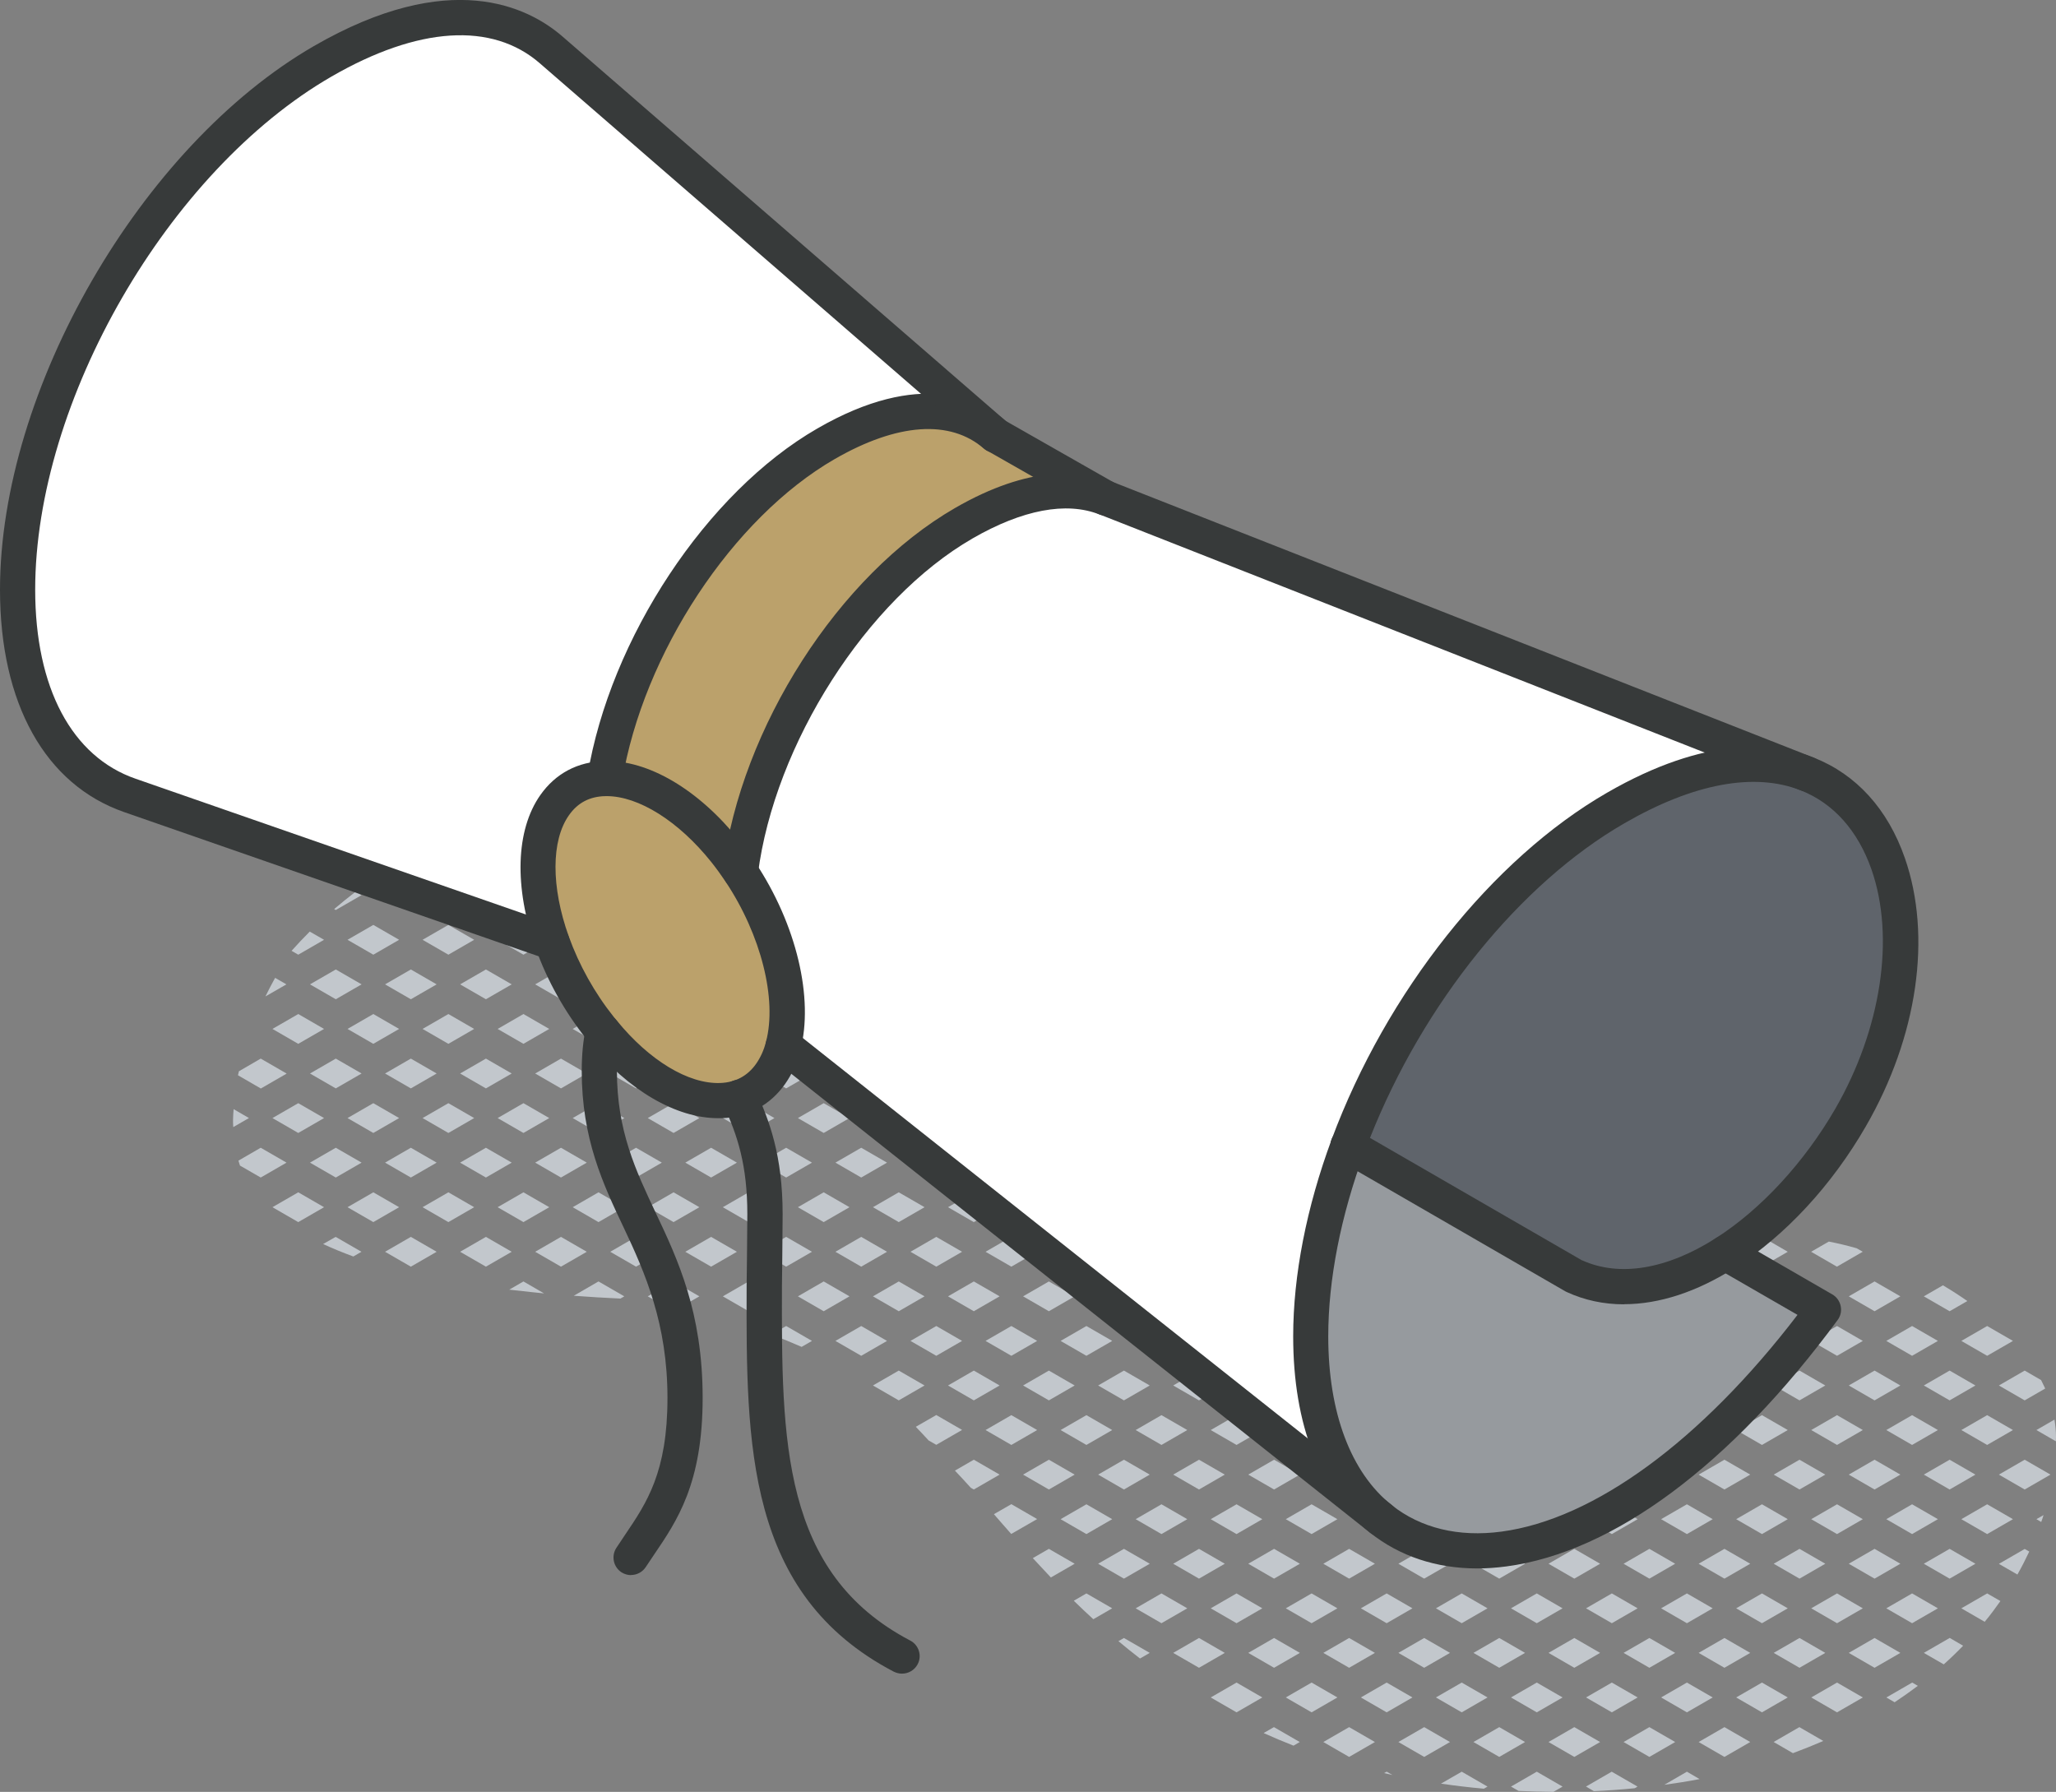 <svg xmlns="http://www.w3.org/2000/svg" id="Layer_2" viewBox="0 0 175.3 152.78"><rect x="0" y="0" width="175.3" height="152.78" fill="#808080" stroke="none"/><defs><style>.cls-1{fill:#fff;}.cls-2{fill:#969a9e;}.cls-3{fill:#bba16b;}.cls-4{fill:#c2c7cc;}.cls-5{fill:#373a3a;}.cls-6{fill:#5f646b;}</style></defs><g id="icons"><g><g><path class="cls-4" d="M175.29,122.89c0-.12,.01-.23,.01-.35,0-.51-.05-1.01-.13-1.5l-1.54,.89,1.66,.96Z"></path><path class="cls-4" d="M173.63,129.53l.41,.24c.07-.2,.14-.39,.2-.59l-.61,.35Z"></path><polygon class="cls-4" points="169.43 115.6 171.63 114.33 169.43 113.06 167.23 114.33 169.43 115.6"></polygon><polygon class="cls-4" points="167.23 121.93 169.43 123.2 171.63 121.93 169.43 120.66 167.23 121.93"></polygon><path class="cls-4" d="M172.63,119.4l1.75-1.01c-.11-.24-.23-.48-.35-.72l-1.4-.81-2.2,1.27,2.2,1.27Z"></path><polygon class="cls-4" points="167.23 129.53 169.43 130.8 171.63 129.53 169.43 128.26 167.23 129.53"></polygon><polygon class="cls-4" points="174.83 125.73 172.63 124.46 170.43 125.73 172.63 127 174.83 125.73"></polygon><path class="cls-4" d="M170.56,136.51l-1.13-.65-2.2,1.27,1.99,1.15c.48-.58,.92-1.17,1.34-1.77Z"></path><path class="cls-4" d="M173.02,132.29l-.39-.22-2.2,1.27,1.58,.91c.37-.65,.7-1.3,1.01-1.96Z"></path><polygon class="cls-4" points="163.03 115.6 165.23 114.33 163.03 113.06 160.83 114.33 163.03 115.6"></polygon><path class="cls-4" d="M166.23,111.8l1.51-.87c-.67-.47-1.37-.92-2.08-1.34l-1.63,.94,2.2,1.27Z"></path><polygon class="cls-4" points="164.03 125.73 166.23 127 168.43 125.73 166.23 124.46 164.03 125.73"></polygon><polygon class="cls-4" points="160.83 121.93 163.03 123.2 165.23 121.93 163.03 120.66 160.83 121.93"></polygon><polygon class="cls-4" points="164.03 118.13 166.23 119.4 168.43 118.13 166.23 116.86 164.03 118.13"></polygon><polygon class="cls-4" points="160.83 129.53 163.03 130.8 165.23 129.53 163.03 128.26 160.83 129.53"></polygon><polygon class="cls-4" points="160.83 137.13 163.03 138.4 165.23 137.13 163.03 135.86 160.83 137.13"></polygon><polygon class="cls-4" points="164.03 133.33 166.23 134.6 168.43 133.33 166.23 132.06 164.03 133.33"></polygon><path class="cls-4" d="M160.83,144.73l.71,.41c.68-.45,1.34-.92,1.98-1.4l-.48-.28-2.2,1.27Z"></path><path class="cls-4" d="M166.23,139.66l-2.2,1.27,1.7,.98c.58-.52,1.13-1.05,1.65-1.59l-1.15-.67Z"></path><path class="cls-4" d="M158.83,106.73l-.53-.3c-.8-.23-1.6-.42-2.37-.57l-1.51,.87,2.2,1.27,2.2-1.27Z"></path><polygon class="cls-4" points="154.43 114.33 156.63 115.6 158.83 114.33 156.63 113.06 154.43 114.33"></polygon><polygon class="cls-4" points="157.63 110.53 159.83 111.8 162.03 110.53 159.83 109.26 157.63 110.53"></polygon><polygon class="cls-4" points="159.83 124.46 157.63 125.73 159.83 127 162.03 125.73 159.83 124.46"></polygon><polygon class="cls-4" points="154.43 121.93 156.63 123.2 158.83 121.93 156.63 120.66 154.43 121.93"></polygon><polygon class="cls-4" points="157.63 118.13 159.83 119.4 162.03 118.13 159.83 116.86 157.63 118.13"></polygon><polygon class="cls-4" points="154.43 129.53 156.63 130.8 158.83 129.53 156.63 128.26 154.43 129.53"></polygon><polygon class="cls-4" points="154.43 137.13 156.63 138.4 158.83 137.13 156.63 135.86 154.43 137.13"></polygon><polygon class="cls-4" points="157.63 133.33 159.83 134.6 162.03 133.33 159.83 132.06 157.63 133.33"></polygon><polygon class="cls-4" points="154.43 144.73 156.63 146 158.83 144.73 156.63 143.46 154.43 144.73"></polygon><polygon class="cls-4" points="157.63 140.93 159.83 142.2 162.03 140.93 159.83 139.66 157.63 140.93"></polygon><path class="cls-4" d="M152.43,106.73l-1.93-1.12c-.24,.02-.47,.06-.69,.09l-1.78,1.03,2.2,1.27,2.2-1.27Z"></path><polygon class="cls-4" points="148.03 114.33 150.23 115.6 152.43 114.33 150.23 113.06 148.03 114.33"></polygon><polygon class="cls-4" points="151.23 110.53 153.43 111.8 155.63 110.53 153.43 109.26 151.23 110.53"></polygon><polygon class="cls-4" points="151.23 125.73 153.43 127 155.63 125.73 153.43 124.46 151.23 125.73"></polygon><polygon class="cls-4" points="148.03 121.93 150.23 123.2 152.43 121.93 150.23 120.66 148.03 121.93"></polygon><polygon class="cls-4" points="151.23 118.13 153.43 119.4 155.63 118.13 153.43 116.86 151.23 118.13"></polygon><polygon class="cls-4" points="148.03 129.53 150.23 130.8 152.43 129.53 150.23 128.26 148.03 129.53"></polygon><polygon class="cls-4" points="148.03 137.13 150.23 138.4 152.43 137.13 150.23 135.86 148.03 137.13"></polygon><polygon class="cls-4" points="151.23 133.33 153.43 134.6 155.63 133.33 153.43 132.06 151.23 133.33"></polygon><polygon class="cls-4" points="148.03 144.73 150.23 146 152.43 144.73 150.23 143.46 148.03 144.73"></polygon><polygon class="cls-4" points="151.23 140.93 153.43 142.2 155.63 140.93 153.43 139.66 151.23 140.93"></polygon><path class="cls-4" d="M151.23,148.53l1.64,.95c.89-.33,1.75-.68,2.59-1.04l-2.04-1.18-2.2,1.27Z"></path><polygon class="cls-4" points="143.83 115.6 146.03 114.33 143.83 113.06 141.63 114.33 143.83 115.6"></polygon><polygon class="cls-4" points="149.23 110.53 147.03 109.26 144.83 110.53 147.03 111.8 149.23 110.53"></polygon><polygon class="cls-4" points="144.83 125.73 147.03 127 149.23 125.73 147.03 124.46 144.83 125.73"></polygon><polygon class="cls-4" points="141.63 121.93 143.83 123.2 146.03 121.93 143.83 120.66 141.63 121.93"></polygon><polygon class="cls-4" points="144.83 118.13 147.03 119.4 149.23 118.13 147.03 116.86 144.83 118.13"></polygon><polygon class="cls-4" points="141.63 129.53 143.83 130.8 146.03 129.53 143.83 128.26 141.63 129.53"></polygon><polygon class="cls-4" points="141.63 137.13 143.83 138.4 146.03 137.13 143.83 135.86 141.63 137.13"></polygon><polygon class="cls-4" points="144.83 133.33 147.03 134.6 149.23 133.33 147.03 132.06 144.83 133.33"></polygon><polygon class="cls-4" points="141.63 144.73 143.83 146 146.03 144.73 143.83 143.46 141.63 144.73"></polygon><polygon class="cls-4" points="144.83 140.93 147.03 142.2 149.23 140.93 147.03 139.66 144.83 140.93"></polygon><path class="cls-4" d="M141.89,152.18c1.03-.14,2.04-.3,3.02-.49l-1.08-.63-1.93,1.12Z"></path><polygon class="cls-4" points="144.83 148.53 147.03 149.8 149.23 148.53 147.03 147.26 144.83 148.53"></polygon><polygon class="cls-4" points="139.63 114.33 137.43 113.06 135.23 114.33 137.43 115.6 139.63 114.33"></polygon><path class="cls-4" d="M142.83,110.53l-.9-.52c-.59,.48-1.23,.96-1.95,1.41l.65,.38,2.2-1.27Z"></path><polygon class="cls-4" points="139.23 125.27 138.43 125.73 140.63 127 142.83 125.73 140.63 124.46 139.23 125.27"></polygon><polygon class="cls-4" points="135.23 121.93 137.43 123.2 139.63 121.93 137.43 120.66 135.23 121.93"></polygon><polygon class="cls-4" points="138.43 118.13 140.63 119.4 142.83 118.13 140.63 116.86 138.43 118.13"></polygon><polygon class="cls-4" points="135.23 129.53 137.43 130.8 139.63 129.53 137.43 128.26 135.23 129.53"></polygon><polygon class="cls-4" points="135.23 137.13 137.43 138.4 139.63 137.13 137.43 135.86 135.23 137.13"></polygon><polygon class="cls-4" points="138.43 133.33 140.63 134.6 142.83 133.33 140.63 132.06 138.43 133.33"></polygon><polygon class="cls-4" points="135.23 144.73 137.43 146 139.63 144.73 137.43 143.46 135.23 144.73"></polygon><polygon class="cls-4" points="138.43 140.93 140.63 142.2 142.83 140.93 140.63 139.66 138.43 140.93"></polygon><path class="cls-4" d="M135.23,152.33l.67,.39c1.19-.05,2.35-.14,3.48-.25l.24-.14-2.2-1.27-2.2,1.27Z"></path><polygon class="cls-4" points="138.43 148.53 140.63 149.8 142.83 148.53 140.63 147.26 138.43 148.53"></polygon><path class="cls-4" d="M133.23,114.33l-.89-.51c-.89,.1-1.88,.16-2.94,.18l-.57,.33,2.2,1.27,2.2-1.27Z"></path><polygon class="cls-4" points="132.03 125.73 134.23 127 136.43 125.73 134.23 124.46 132.03 125.73"></polygon><polygon class="cls-4" points="128.83 121.93 131.03 123.2 133.23 121.93 131.03 120.66 128.83 121.93"></polygon><polygon class="cls-4" points="134.23 119.4 136.43 118.13 134.23 116.86 132.03 118.13 134.23 119.4"></polygon><polygon class="cls-4" points="128.83 129.53 131.03 130.8 133.23 129.53 131.03 128.26 128.83 129.53"></polygon><polygon class="cls-4" points="128.83 137.13 131.03 138.4 133.23 137.13 131.03 135.86 128.83 137.13"></polygon><polygon class="cls-4" points="132.03 133.33 134.23 134.6 136.43 133.33 134.23 132.06 132.03 133.33"></polygon><polygon class="cls-4" points="128.83 144.73 131.03 146 133.23 144.73 131.03 143.46 128.83 144.73"></polygon><polygon class="cls-4" points="132.03 140.93 134.23 142.2 136.43 140.93 134.23 139.66 132.03 140.93"></polygon><path class="cls-4" d="M128.83,152.33l.65,.37c.97,.04,1.96,.07,2.97,.08l.78-.45-2.2-1.27-2.2,1.27Z"></path><polygon class="cls-4" points="132.03 148.53 134.23 149.8 136.43 148.53 134.23 147.26 132.03 148.53"></polygon><path class="cls-4" d="M126.83,114.33l-.63-.37c-.92-.04-1.85-.11-2.78-.2l-.99,.57,2.2,1.27,2.2-1.27Z"></path><polygon class="cls-4" points="125.63 125.73 127.83 127 130.03 125.73 127.83 124.46 125.63 125.73"></polygon><polygon class="cls-4" points="122.43 121.93 124.63 123.2 126.83 121.93 124.63 120.66 122.43 121.93"></polygon><polygon class="cls-4" points="127.83 119.4 130.03 118.13 127.83 116.86 125.63 118.13 127.83 119.4"></polygon><polygon class="cls-4" points="122.43 129.53 124.63 130.8 126.83 129.53 124.63 128.26 122.43 129.53"></polygon><polygon class="cls-4" points="122.43 137.13 124.63 138.4 126.83 137.13 124.63 135.86 122.43 137.13"></polygon><polygon class="cls-4" points="125.63 133.33 127.83 134.6 130.03 133.33 127.83 132.06 125.63 133.33"></polygon><polygon class="cls-4" points="122.43 144.73 124.63 146 126.83 144.73 124.63 143.46 122.43 144.73"></polygon><polygon class="cls-4" points="125.63 140.93 127.83 142.2 130.03 140.93 127.83 139.66 125.63 140.93"></polygon><path class="cls-4" d="M122.86,152.08c1.19,.17,2.4,.32,3.66,.43l.31-.18-2.2-1.27-1.77,1.02Z"></path><polygon class="cls-4" points="125.63 148.53 127.83 149.8 130.03 148.53 127.83 147.26 125.63 148.53"></polygon><polygon class="cls-4" points="120.43 114.33 118.23 113.06 116.03 114.33 118.23 115.6 120.43 114.33"></polygon><polygon class="cls-4" points="119.23 125.73 121.43 127 123.63 125.73 121.43 124.46 119.23 125.73"></polygon><polygon class="cls-4" points="116.03 121.93 118.23 123.2 120.43 121.93 118.23 120.66 116.03 121.93"></polygon><polygon class="cls-4" points="121.43 119.4 123.63 118.13 121.43 116.86 119.23 118.13 121.43 119.4"></polygon><polygon class="cls-4" points="116.03 129.53 118.23 130.8 120.43 129.53 118.23 128.26 116.03 129.53"></polygon><polygon class="cls-4" points="116.03 137.13 118.23 138.4 120.43 137.13 118.23 135.86 116.03 137.13"></polygon><polygon class="cls-4" points="119.23 133.33 121.43 134.6 123.63 133.33 121.43 132.06 119.23 133.33"></polygon><polygon class="cls-4" points="116.03 144.73 118.23 146 120.43 144.73 118.23 143.46 116.03 144.73"></polygon><polygon class="cls-4" points="119.23 140.93 121.43 142.2 123.63 140.93 121.43 139.66 119.23 140.93"></polygon><path class="cls-4" d="M118.23,151.06l-.22,.12c.24,.05,.47,.11,.71,.16l-.5-.29Z"></path><polygon class="cls-4" points="119.23 148.53 121.43 149.8 123.63 148.53 121.43 147.26 119.23 148.53"></polygon><polygon class="cls-4" points="111.83 115.6 114.03 114.33 111.83 113.06 109.63 114.33 111.83 115.6"></polygon><polygon class="cls-4" points="112.83 125.73 115.03 127 117.23 125.73 115.03 124.46 112.83 125.73"></polygon><polygon class="cls-4" points="109.63 121.93 111.83 123.2 114.03 121.93 111.83 120.66 109.63 121.93"></polygon><polygon class="cls-4" points="115.03 119.4 117.23 118.13 115.03 116.86 112.83 118.13 115.03 119.4"></polygon><polygon class="cls-4" points="109.63 129.53 111.83 130.8 114.03 129.53 111.83 128.26 109.63 129.53"></polygon><polygon class="cls-4" points="109.63 137.13 111.83 138.4 114.03 137.13 111.83 135.86 109.63 137.13"></polygon><polygon class="cls-4" points="112.83 133.33 115.03 134.6 117.23 133.33 115.03 132.06 112.83 133.33"></polygon><polygon class="cls-4" points="109.63 144.73 111.83 146 114.03 144.73 111.83 143.46 109.63 144.73"></polygon><polygon class="cls-4" points="112.83 140.93 115.03 142.2 117.23 140.93 115.03 139.66 112.83 140.93"></polygon><polygon class="cls-4" points="112.83 148.53 115.03 149.8 117.23 148.53 115.03 147.26 112.83 148.53"></polygon><path class="cls-4" d="M107.75,147.77c.82,.37,1.67,.73,2.54,1.07l.53-.31-2.2-1.27-.87,.5Z"></path><path class="cls-4" d="M106.1,107.61c-.63-.49-1.26-.97-1.89-1.45l-.99,.57,2.2,1.27,.68-.39Z"></path><polygon class="cls-4" points="103.23 114.33 105.43 115.6 107.63 114.33 105.43 113.06 103.23 114.33"></polygon><path class="cls-4" d="M110.69,110.61c-.78-.36-1.52-.74-2.18-1.15-.03-.03-.07-.05-.1-.08l-1.98,1.14,2.2,1.27,2.06-1.19Z"></path><polygon class="cls-4" points="106.43 125.73 108.63 127 110.83 125.73 108.63 124.46 106.43 125.73"></polygon><polygon class="cls-4" points="103.23 121.93 105.43 123.2 107.63 121.93 105.43 120.66 103.23 121.93"></polygon><polygon class="cls-4" points="106.43 118.13 108.63 119.4 110.83 118.13 108.63 116.86 106.43 118.13"></polygon><polygon class="cls-4" points="103.23 129.53 105.43 130.8 107.63 129.53 105.43 128.26 103.23 129.53"></polygon><polygon class="cls-4" points="103.23 137.13 105.43 138.4 107.63 137.13 105.43 135.86 103.23 137.13"></polygon><polygon class="cls-4" points="106.43 133.33 108.63 134.6 110.83 133.33 108.63 132.06 106.43 133.33"></polygon><polygon class="cls-4" points="103.23 144.73 105.43 146 107.63 144.73 105.43 143.46 103.23 144.73"></polygon><polygon class="cls-4" points="106.43 140.93 108.63 142.2 110.83 140.93 108.63 139.66 106.43 140.93"></polygon><path class="cls-4" d="M97.76,92.07c.03-.37,.05-.73,.05-1.1l-.98,.57,.93,.54Z"></path><polygon class="cls-4" points="99.03 108 101.23 106.73 99.03 105.46 96.83 106.73 99.03 108"></polygon><polygon class="cls-4" points="96.83 114.33 99.03 115.6 101.23 114.33 99.03 113.06 96.83 114.33"></polygon><polygon class="cls-4" points="100.03 110.53 102.23 111.8 104.43 110.53 102.23 109.26 100.03 110.53"></polygon><polygon class="cls-4" points="100.03 125.73 102.23 127 104.43 125.73 102.23 124.46 100.03 125.73"></polygon><polygon class="cls-4" points="96.83 121.93 99.03 123.2 101.23 121.93 99.03 120.66 96.83 121.93"></polygon><polygon class="cls-4" points="100.03 118.13 102.23 119.4 104.43 118.13 102.23 116.86 100.03 118.13"></polygon><polygon class="cls-4" points="96.83 129.53 99.03 130.8 101.23 129.53 99.03 128.26 96.83 129.53"></polygon><polygon class="cls-4" points="96.83 137.13 99.03 138.4 101.23 137.13 99.03 135.86 96.83 137.13"></polygon><polygon class="cls-4" points="100.03 133.33 102.23 134.6 104.43 133.33 102.23 132.06 100.03 133.33"></polygon><polygon class="cls-4" points="100.03 140.93 102.23 142.2 104.43 140.93 102.23 139.66 100.03 140.93"></polygon><polygon class="cls-4" points="94.83 83.93 92.63 82.66 90.43 83.93 92.63 85.2 94.83 83.93"></polygon><polygon class="cls-4" points="90.43 91.53 92.63 92.8 94.83 91.53 92.63 90.26 90.43 91.53"></polygon><path class="cls-4" d="M95.83,89l1.63-.94c-.07-.27-.14-.53-.22-.78l-1.41-.81-2.2,1.27,2.2,1.27Z"></path><path class="cls-4" d="M94.26,99.05c.06-.05,.12-.1,.17-.15l-1.81-1.04-2.2,1.27,2.2,1.27,1.96-1.13c-.11-.07-.22-.15-.33-.22Z"></path><path class="cls-4" d="M96.61,96.15c.22-.42,.4-.86,.56-1.32l-1.34-.77-2.2,1.27,2.2,1.27,.78-.45Z"></path><polygon class="cls-4" points="95.83 109.26 93.63 110.53 95.83 111.8 98.03 110.53 95.83 109.26"></polygon><polygon class="cls-4" points="90.43 106.73 92.63 108 94.83 106.73 92.63 105.46 90.43 106.73"></polygon><polygon class="cls-4" points="93.63 102.93 95.83 104.2 98.03 102.93 95.83 101.66 93.63 102.93"></polygon><polygon class="cls-4" points="90.43 114.33 92.63 115.6 94.83 114.33 92.63 113.06 90.43 114.33"></polygon><polygon class="cls-4" points="95.83 124.46 93.63 125.73 95.83 127 98.03 125.73 95.83 124.46"></polygon><polygon class="cls-4" points="90.43 121.93 92.63 123.2 94.83 121.93 92.63 120.66 90.43 121.93"></polygon><polygon class="cls-4" points="93.63 118.13 95.83 119.4 98.03 118.13 95.83 116.86 93.63 118.13"></polygon><polygon class="cls-4" points="90.43 129.53 92.63 130.8 94.83 129.53 92.63 128.26 90.43 129.53"></polygon><path class="cls-4" d="M91.55,136.48c.54,.53,1.09,1.05,1.67,1.58l1.61-.93-2.2-1.27-1.07,.62Z"></path><polygon class="cls-4" points="93.63 133.33 95.83 134.6 98.03 133.33 95.83 132.06 93.63 133.33"></polygon><path class="cls-4" d="M95.36,139.93c.59,.5,1.21,.99,1.84,1.48l.83-.48-2.2-1.27-.47,.27Z"></path><polygon class="cls-4" points="86.23 85.2 88.43 83.93 86.23 82.66 84.03 83.93 86.23 85.2"></polygon><path class="cls-4" d="M89.54,81.34c-.09-.01-.19-.02-.28-.04l.17,.1,.11-.06Z"></path><polygon class="cls-4" points="84.03 91.53 86.23 92.8 88.43 91.53 86.23 90.26 84.03 91.53"></polygon><polygon class="cls-4" points="87.23 87.73 89.43 89 91.63 87.73 89.43 86.46 87.23 87.73"></polygon><polygon class="cls-4" points="84.03 99.13 86.23 100.4 88.43 99.13 86.23 97.86 84.03 99.13"></polygon><polygon class="cls-4" points="91.63 95.33 89.43 94.06 87.23 95.33 89.43 96.6 91.63 95.33"></polygon><polygon class="cls-4" points="86.23 105.46 84.03 106.73 86.23 108 88.43 106.73 86.23 105.46"></polygon><polygon class="cls-4" points="89.43 101.66 87.23 102.93 89.43 104.2 91.63 102.93 89.43 101.66"></polygon><polygon class="cls-4" points="84.03 114.33 86.23 115.6 88.43 114.33 86.23 113.06 84.03 114.33"></polygon><polygon class="cls-4" points="87.23 110.53 89.43 111.8 91.63 110.53 89.43 109.26 87.23 110.53"></polygon><polygon class="cls-4" points="87.23 125.73 89.43 127 91.63 125.73 89.43 124.46 87.23 125.73"></polygon><polygon class="cls-4" points="84.03 121.93 86.23 123.2 88.43 121.93 86.23 120.66 84.03 121.93"></polygon><polygon class="cls-4" points="87.23 118.13 89.43 119.4 91.63 118.13 89.43 116.86 87.23 118.13"></polygon><path class="cls-4" d="M84.75,129.11c.47,.54,.96,1.11,1.47,1.68l2.21-1.27-2.2-1.27-1.48,.85Z"></path><path class="cls-4" d="M88.06,132.85c.5,.54,1.01,1.09,1.54,1.65l2.03-1.17-2.2-1.27-1.37,.79Z"></path><polygon class="cls-4" points="79.83 85.2 82.03 83.93 79.83 82.66 77.63 83.93 79.83 85.2"></polygon><polygon class="cls-4" points="84.11 80.78 81.55 80.55 83.03 81.4 84.11 80.78"></polygon><polygon class="cls-4" points="77.63 91.53 79.83 92.8 82.03 91.53 79.83 90.26 77.63 91.53"></polygon><polygon class="cls-4" points="80.83 87.73 83.03 89 85.23 87.73 83.03 86.46 80.83 87.73"></polygon><polygon class="cls-4" points="77.63 99.13 79.83 100.4 82.03 99.13 79.83 97.86 77.63 99.13"></polygon><polygon class="cls-4" points="83.03 96.6 85.23 95.33 83.03 94.06 80.83 95.33 83.03 96.6"></polygon><polygon class="cls-4" points="77.63 106.73 79.83 108 82.03 106.73 79.83 105.46 77.63 106.73"></polygon><polygon class="cls-4" points="80.83 102.93 83.03 104.2 85.23 102.93 83.03 101.66 80.83 102.93"></polygon><polygon class="cls-4" points="77.63 114.33 79.83 115.6 82.03 114.33 79.83 113.06 77.63 114.33"></polygon><polygon class="cls-4" points="83.03 111.8 85.23 110.53 83.03 109.26 80.83 110.53 83.03 111.8"></polygon><path class="cls-4" d="M83.03,124.46l-1.61,.93c.44,.46,.88,.94,1.35,1.46l.26,.15,2.2-1.27-2.2-1.27Z"></path><path class="cls-4" d="M78.09,121.66c.37,.38,.73,.77,1.09,1.16l.65,.37,2.2-1.27-2.2-1.27-1.74,1Z"></path><polygon class="cls-4" points="80.83 118.13 83.03 119.4 85.23 118.13 83.03 116.86 80.83 118.13"></polygon><polygon class="cls-4" points="73.43 85.2 75.63 83.93 73.43 82.66 71.23 83.93 73.43 85.2"></polygon><path class="cls-4" d="M78.61,80.26c-1.2-.13-2.41-.28-3.6-.46l-.58,.33,2.2,1.27,1.98-1.14Z"></path><polygon class="cls-4" points="71.23 91.53 73.43 92.8 75.63 91.53 73.43 90.26 71.23 91.53"></polygon><polygon class="cls-4" points="74.43 87.73 76.63 89 78.83 87.73 76.63 86.46 74.43 87.73"></polygon><polygon class="cls-4" points="71.23 99.13 73.43 100.4 75.63 99.13 73.43 97.86 71.23 99.13"></polygon><polygon class="cls-4" points="74.43 95.33 76.63 96.6 78.83 95.33 76.63 94.06 74.43 95.33"></polygon><polygon class="cls-4" points="71.23 106.73 73.43 108 75.63 106.73 73.43 105.46 71.23 106.73"></polygon><polygon class="cls-4" points="74.43 102.93 76.63 104.2 78.83 102.93 76.63 101.66 74.43 102.93"></polygon><polygon class="cls-4" points="71.23 114.33 73.43 115.6 75.63 114.33 73.43 113.06 71.23 114.33"></polygon><polygon class="cls-4" points="74.43 110.53 76.63 111.8 78.83 110.53 76.63 109.26 74.43 110.53"></polygon><polygon class="cls-4" points="74.43 118.13 76.63 119.4 78.83 118.13 76.63 116.86 74.43 118.13"></polygon><polygon class="cls-4" points="67.03 85.2 69.23 83.93 67.03 82.66 64.83 83.93 67.03 85.2"></polygon><polygon class="cls-4" points="64.83 91.53 67.03 92.8 69.23 91.53 67.03 90.26 64.83 91.53"></polygon><polygon class="cls-4" points="68.03 87.73 70.23 89 72.43 87.73 70.23 86.46 68.03 87.73"></polygon><polygon class="cls-4" points="64.83 99.13 67.03 100.4 69.23 99.13 67.03 97.86 64.83 99.13"></polygon><polygon class="cls-4" points="68.03 95.33 70.23 96.6 72.43 95.33 70.23 94.06 68.03 95.33"></polygon><polygon class="cls-4" points="64.83 106.73 67.03 108 69.23 106.73 67.03 105.46 64.83 106.73"></polygon><polygon class="cls-4" points="68.03 102.93 70.23 104.2 72.43 102.93 70.23 101.66 68.03 102.93"></polygon><path class="cls-4" d="M65.77,113.79c.87,.32,1.73,.68,2.58,1.05l.88-.51-2.2-1.27-1.26,.73Z"></path><polygon class="cls-4" points="68.03 110.53 70.23 111.8 72.43 110.53 70.23 109.26 68.03 110.53"></polygon><path class="cls-4" d="M61.21,69.66c-.62-.54-1.31-.99-2.05-1.36l-.74,.43,2.2,1.27,.59-.34Z"></path><polygon class="cls-4" points="60.63 75.06 58.43 76.33 60.63 77.6 62.83 76.33 60.63 75.06"></polygon><polygon class="cls-4" points="58.43 83.93 60.63 85.2 62.83 83.93 60.63 82.66 58.43 83.93"></polygon><polygon class="cls-4" points="61.63 95.33 63.83 96.6 66.03 95.33 63.83 94.06 61.63 95.33"></polygon><polygon class="cls-4" points="58.43 91.53 60.63 92.8 62.83 91.53 60.63 90.26 58.43 91.53"></polygon><polygon class="cls-4" points="61.63 87.73 63.83 89 66.03 87.73 63.83 86.46 61.63 87.73"></polygon><polygon class="cls-4" points="58.43 99.13 60.63 100.4 62.83 99.13 60.63 97.86 58.43 99.13"></polygon><polygon class="cls-4" points="61.63 110.53 63.83 111.8 66.03 110.53 63.83 109.26 61.63 110.53"></polygon><polygon class="cls-4" points="58.43 106.73 60.63 108 62.83 106.73 60.63 105.46 58.43 106.73"></polygon><polygon class="cls-4" points="61.63 102.93 63.83 104.2 66.03 102.93 63.83 101.66 61.63 102.93"></polygon><polygon class="cls-4" points="56.43 68.73 54.23 67.46 52.03 68.73 54.23 70 56.43 68.73"></polygon><polygon class="cls-4" points="52.03 76.33 54.23 77.6 56.43 76.33 54.23 75.06 52.03 76.33"></polygon><polygon class="cls-4" points="57.43 73.8 59.63 72.53 57.43 71.26 55.23 72.53 57.43 73.8"></polygon><polygon class="cls-4" points="52.03 83.93 54.23 85.2 56.43 83.93 54.23 82.66 52.03 83.93"></polygon><polygon class="cls-4" points="55.23 80.13 57.43 81.4 59.63 80.13 57.43 78.86 55.23 80.13"></polygon><polygon class="cls-4" points="52.03 91.53 54.23 92.8 56.43 91.53 54.23 90.26 52.03 91.53"></polygon><polygon class="cls-4" points="55.23 87.73 57.43 89 59.63 87.73 57.43 86.46 55.23 87.73"></polygon><polygon class="cls-4" points="52.03 99.13 54.23 100.4 56.43 99.13 54.23 97.86 52.03 99.13"></polygon><polygon class="cls-4" points="55.23 95.33 57.43 96.6 59.63 95.33 57.43 94.06 55.23 95.33"></polygon><polygon class="cls-4" points="52.03 106.73 54.23 108 56.43 106.73 54.23 105.46 52.03 106.73"></polygon><polygon class="cls-4" points="55.23 102.93 57.43 104.2 59.63 102.93 57.43 101.66 55.23 102.93"></polygon><path class="cls-4" d="M55.23,110.53l.92,.53c.61,.14,1.22,.27,1.83,.42l1.65-.95-2.2-1.27-2.2,1.27Z"></path><path class="cls-4" d="M50.03,68.73l-1.23-.71c-1.04,.18-2.07,.41-3.1,.66l-.08,.04,2.2,1.27,2.2-1.27Z"></path><polygon class="cls-4" points="48.83 80.13 51.03 81.4 53.23 80.13 51.03 78.86 48.83 80.13"></polygon><polygon class="cls-4" points="45.63 76.33 47.83 77.6 50.03 76.33 47.83 75.06 45.63 76.33"></polygon><polygon class="cls-4" points="51.03 73.8 53.23 72.53 51.03 71.26 48.83 72.53 51.03 73.8"></polygon><polygon class="cls-4" points="45.63 83.93 47.83 85.2 50.03 83.93 47.83 82.66 45.63 83.93"></polygon><polygon class="cls-4" points="45.63 99.13 47.83 100.4 50.03 99.13 47.83 97.86 45.63 99.13"></polygon><polygon class="cls-4" points="50.03 106.73 47.83 105.46 45.63 106.73 47.83 108 50.03 106.73"></polygon><polygon class="cls-4" points="48.83 102.93 51.03 104.2 53.23 102.93 51.03 101.66 48.83 102.93"></polygon><path class="cls-4" d="M48.92,110.48c1.33,.1,2.66,.18,3.98,.24l.33-.19-2.2-1.27-2.11,1.22Z"></path><path class="cls-4" d="M41.45,69.99h0Z"></path><polygon class="cls-4" points="39.23 76.33 41.43 77.6 43.63 76.33 41.43 75.06 39.23 76.33"></polygon><polygon class="cls-4" points="46.83 72.53 44.63 71.26 42.43 72.53 44.63 73.8 46.83 72.53"></polygon><polygon class="cls-4" points="39.23 83.93 41.43 85.2 43.63 83.93 41.43 82.66 39.23 83.93"></polygon><polygon class="cls-4" points="42.43 80.13 44.63 81.4 46.83 80.13 44.63 78.86 42.43 80.13"></polygon><polygon class="cls-4" points="39.23 91.53 41.43 92.8 43.63 91.53 41.43 90.26 39.23 91.53"></polygon><polygon class="cls-4" points="39.23 99.13 41.43 100.4 43.63 99.13 41.43 97.86 39.23 99.13"></polygon><path class="cls-4" d="M46.39,110.28l-1.76-1.02-1.21,.7c1,.12,2.97,.32,2.97,.32Z"></path><polygon class="cls-4" points="41.43 108 43.63 106.73 41.43 105.46 39.23 106.73 41.43 108"></polygon><polygon class="cls-4" points="42.43 102.93 44.63 104.2 46.83 102.93 44.63 101.66 42.43 102.93"></polygon><polygon class="cls-4" points="37.23 76.33 35.03 75.06 32.83 76.33 35.03 77.6 37.23 76.33"></polygon><path class="cls-4" d="M40.43,72.53l-2.17-1.25c-.13,.06-.26,.13-.39,.19l-1.84,1.06,2.2,1.27,2.2-1.27Z"></path><polygon class="cls-4" points="32.83 83.93 35.03 85.2 37.23 83.93 35.03 82.66 32.83 83.93"></polygon><polygon class="cls-4" points="36.03 80.13 38.23 81.4 40.43 80.13 38.23 78.86 36.03 80.13"></polygon><polygon class="cls-4" points="32.83 91.53 35.03 92.8 37.23 91.53 35.03 90.26 32.83 91.53"></polygon><polygon class="cls-4" points="36.03 87.73 38.23 89 40.43 87.73 38.23 86.46 36.03 87.73"></polygon><polygon class="cls-4" points="32.83 99.13 35.03 100.4 37.23 99.13 35.03 97.86 32.83 99.13"></polygon><polygon class="cls-4" points="36.03 95.33 38.23 96.6 40.43 95.33 38.23 94.06 36.03 95.33"></polygon><polygon class="cls-4" points="37.23 106.73 35.03 105.46 32.83 106.73 35.03 108 37.23 106.73"></polygon><polygon class="cls-4" points="40.43 102.93 38.23 101.66 36.03 102.93 38.23 104.2 40.43 102.93"></polygon><polygon class="cls-4" points="29.63 80.13 31.83 81.4 34.03 80.13 31.83 78.86 29.63 80.13"></polygon><path class="cls-4" d="M30.83,76.33l-.51-.3c-.62,.48-1.23,.97-1.83,1.48l.14,.08,2.2-1.27Z"></path><polygon class="cls-4" points="26.43 83.93 28.63 85.2 30.83 83.93 28.63 82.66 26.43 83.93"></polygon><polygon class="cls-4" points="29.63 95.33 31.83 96.6 34.03 95.33 31.83 94.06 29.63 95.33"></polygon><polygon class="cls-4" points="26.43 91.53 28.63 92.8 30.83 91.53 28.63 90.26 26.43 91.53"></polygon><polygon class="cls-4" points="29.63 87.73 31.83 89 34.03 87.73 31.83 86.46 29.63 87.73"></polygon><polygon class="cls-4" points="28.63 100.4 30.83 99.13 28.63 97.86 26.43 99.13 28.63 100.4"></polygon><path class="cls-4" d="M30.13,107.13l.69-.4-2.2-1.27-1.07,.61c.84,.39,1.7,.74,2.57,1.06Z"></path><polygon class="cls-4" points="34.03 102.93 31.83 101.66 29.63 102.93 31.83 104.2 34.03 102.93"></polygon><path class="cls-4" d="M23.46,83.37c-.29,.52-.56,1.04-.83,1.59l1.79-1.03-.97-.56Z"></path><path class="cls-4" d="M27.63,80.13l-1.22-.7c-.53,.53-1.05,1.08-1.55,1.64l.57,.33,2.2-1.27Z"></path><path class="cls-4" d="M24.43,91.53l-2.2-1.27-1.86,1.08c-.03,.11-.06,.23-.08,.34l1.95,1.13,2.2-1.27Z"></path><polygon class="cls-4" points="23.23 87.73 25.43 89 27.63 87.73 25.43 86.46 23.23 87.73"></polygon><path class="cls-4" d="M24.43,99.13l-2.2-1.27-1.9,1.1c.04,.14,.09,.28,.13,.42l1.77,1.02,2.2-1.27Z"></path><polygon class="cls-4" points="23.23 95.33 25.43 96.6 27.63 95.33 25.43 94.06 23.23 95.33"></polygon><path class="cls-4" d="M21.23,95.33l-1.31-.76c-.02,.3-.05,.6-.05,.9,0,.21,0,.42,.02,.63l1.35-.78Z"></path><polygon class="cls-4" points="25.43 104.2 27.63 102.93 25.43 101.66 23.23 102.93 25.43 104.2"></polygon><polygon class="cls-4" points="48.83 95.33 51.03 96.6 53.23 95.33 51.03 94.06 48.83 95.33"></polygon><polygon class="cls-4" points="45.63 91.53 47.83 92.8 50.03 91.53 47.83 90.26 45.63 91.53"></polygon><polygon class="cls-4" points="42.43 95.33 44.63 96.6 46.83 95.33 44.63 94.06 42.43 95.33"></polygon><polygon class="cls-4" points="48.83 87.73 51.03 89 53.23 87.73 51.03 86.46 48.83 87.73"></polygon><polygon class="cls-4" points="42.43 87.73 44.63 89 46.83 87.73 44.63 86.46 42.43 87.73"></polygon><polygon class="cls-4" points="72.43 80.13 70.23 78.86 68.03 80.13 70.23 81.4 72.43 80.13"></polygon><path class="cls-4" d="M63.83,78.86l-2.2,1.27,2.2,1.27,2.2-1.27-1.38-.8c-.04,.21-.09,.43-.14,.67,.05-.23,.08-.46,.12-.69l-.8-.46Z"></path><path class="cls-4" d="M64.01,73.69c-.27-.69-.6-1.35-1-1.96l-1.38,.8,2.2,1.27,.19-.11Z"></path></g><g><g><path class="cls-6" d="M154.09,66c8.79,3.46,10.71,17.14,3.69,29.29-2.76,4.79-6.59,8.93-10.66,11.54-4.35,2.77-8.98,3.8-12.91,1.97l-19.26-11.13c4.41-11.85,12.97-23.11,22.81-28.78,6.77-3.91,12.28-4.49,16.33-2.89Z"></path><path class="cls-2" d="M147.12,106.83l8.36,4.83c-14.45,19.64-29.63,24.3-37.75,17.85-3.73-2.97-5.98-8.28-5.98-15.57,0-5.23,1.16-10.81,3.19-16.26h.01l19.26,11.13c3.93,1.82,8.56,.8,12.91-1.97Z"></path><path class="cls-1" d="M154.09,65.99h0c-4.05-1.59-9.56-1.01-16.33,2.9-9.84,5.67-18.4,16.93-22.81,28.78h-.01c-2.02,5.45-3.19,11.03-3.19,16.26,0,7.29,2.25,12.59,5.98,15.57l-50.4-39.97-.57-.33c1.08-4.04-.32-9.89-3.64-14.86,1.47-11.46,9.43-24.18,19.04-29.73,5.02-2.9,9.1-3.33,12.11-2.15l59.82,23.53Z"></path><path class="cls-3" d="M84.88,37.12l9.39,5.35c-3.01-1.18-7.09-.75-12.11,2.15-9.61,5.55-17.57,18.27-19.04,29.73-.41-.62-.85-1.22-1.32-1.8-3.27-4.07-7.12-6.24-10.23-6.16,1.84-11.15,9.58-23.19,18.86-28.54,6.48-3.74,11.4-3.37,14.45-.73Z"></path><path class="cls-1" d="M47,4.26l37.88,32.85c-3.05-2.65-7.97-3.02-14.45,.73-9.28,5.35-17.02,17.39-18.86,28.54-1.74,.03-3.24,.77-4.29,2.27-1.89,2.68-1.84,7.15-.21,11.69h-.01l-35.99-12.52c-5.84-2.02-9.58-8.14-9.58-17.54C1.5,33.7,13.14,13.53,27.51,5.23,36.24,.19,42.89,.69,47,4.26Z"></path><path class="cls-3" d="M63.13,74.35c3.31,4.98,4.71,10.82,3.64,14.86-.23,.89-.59,1.68-1.07,2.35-2.88,4.11-9.29,2.53-14.27-3.59-.09-.1-.17-.2-.25-.31-1.81-2.26-3.21-4.81-4.1-7.33-1.62-4.54-1.68-9.01,.21-11.69,1.05-1.5,2.55-2.24,4.29-2.27,3.11-.08,6.96,2.09,10.23,6.16,.46,.58,.91,1.18,1.32,1.8Z"></path></g><g><path class="cls-5" d="M117.74,131.01c-.33,0-.66-.11-.93-.33l-50.32-39.9-.47-.27c-.72-.41-.97-1.33-.55-2.05,.41-.72,1.33-.97,2.05-.55l.57,.33c.07,.04,.13,.08,.19,.13l50.41,39.97c.65,.51,.76,1.46,.24,2.11-.3,.37-.73,.57-1.18,.57Z"></path><path class="cls-5" d="M51.58,67.88c-.08,0-.16,0-.25-.02-.82-.13-1.37-.91-1.24-1.72,1.93-11.72,10.17-24.17,19.59-29.6,8.79-5.08,13.91-2.53,16.18-.56,.63,.54,.69,1.49,.15,2.12-.54,.62-1.49,.69-2.12,.15-2.88-2.5-7.39-2.18-12.72,.89-8.71,5.02-16.33,16.58-18.13,27.48-.12,.73-.76,1.26-1.48,1.26Z"></path><path class="cls-5" d="M63.13,75.85c-.06,0-.13,0-.19-.01-.82-.1-1.4-.86-1.3-1.68,1.55-12.15,9.87-25.12,19.78-30.84,6.4-3.7,10.82-3.26,13.41-2.25,.77,.3,1.15,1.17,.85,1.94-.3,.77-1.17,1.15-1.95,.85-2.82-1.11-6.56-.4-10.81,2.05-9.01,5.2-16.88,17.51-18.3,28.62-.1,.76-.74,1.31-1.49,1.31Z"></path><path class="cls-5" d="M125.95,133.73c-3.49,0-6.61-1.04-9.14-3.05-4.28-3.41-6.55-9.2-6.55-16.74,0-5.21,1.14-11.01,3.28-16.79,.29-.78,1.15-1.17,1.92-.88,.78,.29,1.17,1.15,.88,1.93-2.02,5.45-3.09,10.89-3.09,15.74,0,6.5,1.92,11.61,5.41,14.39,2.47,1.96,5.7,2.75,9.36,2.26,7.89-1.05,17.03-7.75,25.24-18.48l-6.9-3.98c-.72-.41-.96-1.33-.55-2.05,.41-.72,1.33-.96,2.05-.55l8.36,4.83c.37,.21,.63,.57,.72,.99,.09,.42,0,.85-.26,1.2-9.08,12.33-19.11,19.8-28.26,21.01-.84,.11-1.67,.17-2.48,.17Z"></path><path class="cls-5" d="M138.46,111.21c-1.72,0-3.37-.35-4.88-1.05-.04-.02-.08-.04-.12-.06l-19.26-11.13c-.63-.37-.92-1.14-.66-1.82,4.68-12.58,13.68-23.91,23.48-29.56,8.45-4.88,14.25-4.32,17.63-2.99,3.63,1.43,6.31,4.39,7.76,8.55,2.33,6.68,1.09,15.24-3.32,22.88-2.9,5.03-6.86,9.31-11.15,12.05-3.24,2.07-6.47,3.12-9.47,3.12Zm-3.56-3.75c3.18,1.44,7.23,.77,11.41-1.9,3.84-2.45,7.54-6.47,10.17-11.02,3.92-6.8,5.11-14.61,3.09-20.4-1.16-3.31-3.24-5.65-6.03-6.75-3.96-1.56-9.16-.59-15.03,2.8-8.92,5.14-17.15,15.34-21.7,26.83l18.09,10.45Z"></path><path class="cls-5" d="M114.95,99.18c-.83,0-1.51-.67-1.51-1.5s.67-1.5,1.5-1.5,1.5,.67,1.5,1.5-.67,1.5-1.5,1.5Z"></path><path class="cls-5" d="M47.06,81.84c-.16,0-.33-.03-.49-.08l-35.99-12.52C3.86,66.9,0,59.99,0,50.28,0,33.25,12,12.46,26.76,3.93c11.58-6.69,18.27-3.37,21.22-.8l37.77,32.76,9.17,5.22,59.72,23.49c.77,.3,1.15,1.17,.85,1.94-.3,.77-1.18,1.15-1.95,.85l-59.82-23.54c-.07-.03-.13-.06-.19-.09l-9.39-5.35c-.09-.05-.17-.11-.24-.17L46.02,5.39c-4.07-3.53-10.37-3.13-17.76,1.14C14.33,14.58,3,34.2,3,50.28c0,8.36,3.12,14.24,8.57,16.12l35.99,12.52c.78,.27,1.2,1.13,.92,1.91-.22,.62-.8,1.01-1.42,1.01Z"></path><path class="cls-5" d="M61.23,95.34c-3.59,0-7.67-2.38-10.96-6.42l-.26-.32c-1.85-2.31-3.36-5-4.34-7.76-1.85-5.19-1.7-10.07,.4-13.05,1.3-1.85,3.2-2.85,5.48-2.9,3.71-.11,8,2.43,11.44,6.72,.49,.61,.96,1.25,1.4,1.91,3.52,5.29,5.02,11.6,3.84,16.07-.28,1.06-.71,2.01-1.29,2.83-1.26,1.8-3.18,2.84-5.41,2.92-.1,0-.19,0-.29,0Zm-9.5-27.46s-.08,0-.12,0c-1.33,.03-2.35,.56-3.1,1.63-1.52,2.15-1.53,6.11-.02,10.32,.88,2.45,2.21,4.84,3.86,6.9l.25,.3c2.75,3.37,6.08,5.41,8.81,5.31,1.3-.05,2.33-.6,3.06-1.64,.37-.53,.66-1.16,.84-1.87,.96-3.63-.42-9.11-3.44-13.65-.39-.58-.8-1.15-1.24-1.7-2.78-3.47-6.18-5.6-8.91-5.6Z"></path><path class="cls-5" d="M53.81,134.3c-.28,0-.57-.08-.82-.24-.69-.45-.89-1.38-.44-2.08,.24-.37,.49-.74,.74-1.11,1.86-2.75,3.62-5.35,3.62-11.68s-1.9-10.65-3.74-14.54c-1.76-3.71-3.57-7.56-3.57-13.34,0-1.39,.12-2.59,.35-3.67,.18-.81,.97-1.32,1.79-1.14,.81,.18,1.32,.98,1.14,1.79-.19,.86-.28,1.85-.28,3.02,0,5.11,1.6,8.48,3.29,12.06,1.89,3.99,4.02,8.51,4.02,15.82s-2.2,10.5-4.14,13.36c-.24,.35-.48,.71-.71,1.06-.29,.44-.77,.68-1.26,.68Z"></path><path class="cls-5" d="M76.9,142.7c-.24,0-.47-.06-.7-.17-12.6-6.61-12.58-19.37-12.54-32.87,0,0,.06-4.77,.06-6.13,0-4.14-.82-6.72-2.05-9.33-.35-.75-.03-1.64,.72-2,.75-.35,1.64-.03,2,.72,1.21,2.57,2.34,5.63,2.34,10.61,0,1.38-.06,6.14-.06,6.14-.03,13.12-.05,24.45,10.94,30.21,.73,.38,1.02,1.29,.63,2.02-.27,.51-.79,.8-1.33,.8Z"></path></g></g></g></g></svg>